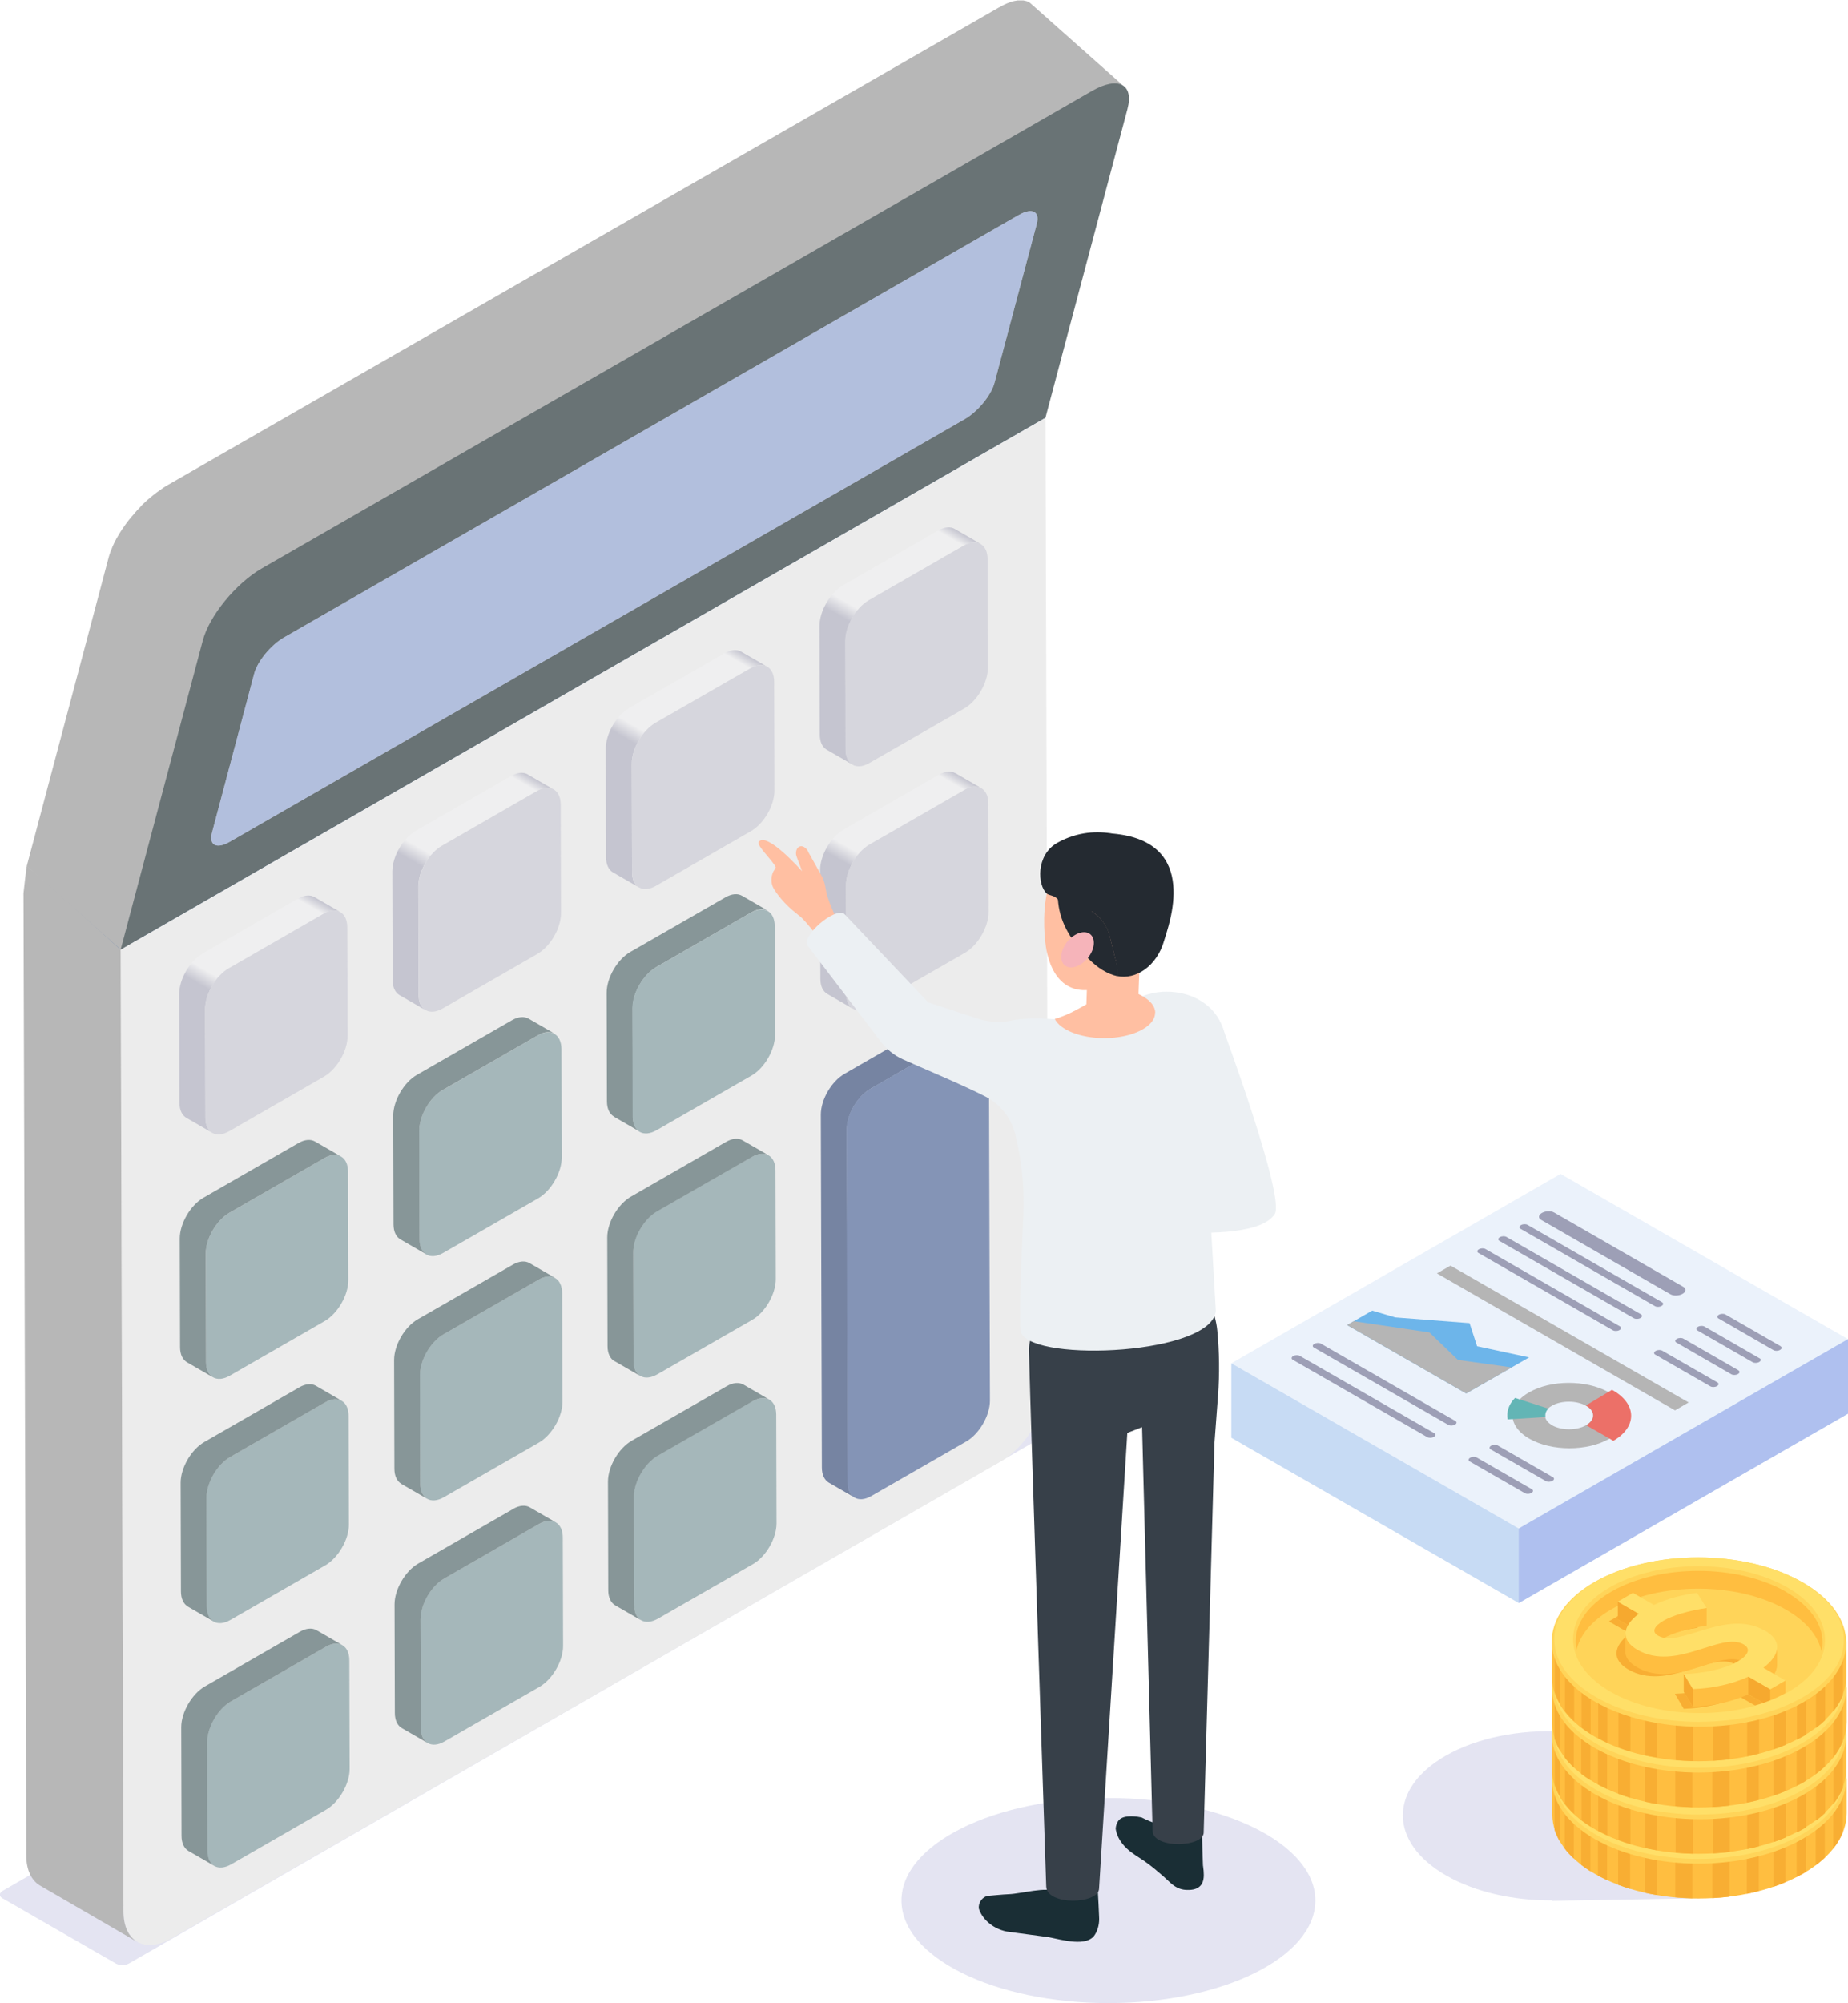 <svg width="156" height="169" viewBox="0 0 156 169" fill="none" xmlns="http://www.w3.org/2000/svg">
<g style="mix-blend-mode:multiply" opacity="0.3">
<path d="M143.456 160.161L143.02 154.662C143.431 153.508 143.344 152.291 142.745 151.149L142.346 146.134L131.773 146.072C128.281 145.91 124.69 146.593 122.034 148.12C117.196 150.901 117.221 155.432 122.084 158.225C124.553 159.64 127.795 160.348 131.025 160.323V160.36L143.456 160.149V160.161Z" fill="#A3A5D3"/>
</g>
<path d="M140.688 143.726C140.688 143.726 133.244 144.52 132.421 150.404C131.598 156.301 154.479 154.19 154.479 150.851C154.479 147.512 152.01 143.564 140.688 143.726Z" fill="#FFBE40"/>
<path d="M155.277 150.777C154.691 149.734 153.693 148.766 152.272 147.946C147.434 145.166 139.553 145.178 134.69 147.983C133.244 148.815 132.234 149.796 131.648 150.839C131.299 150.429 131.037 150.119 131.037 150.119V153.11C131.062 154.923 132.259 156.723 134.641 158.088C139.479 160.869 147.359 160.856 152.222 158.051C154.653 156.648 155.875 154.811 155.888 152.974V150.032L155.289 150.764L155.277 150.777Z" fill="#FFBE40"/>
<path d="M153.269 151.583V157.356C153.556 157.145 153.805 156.934 154.042 156.71V151.385C153.781 151.459 153.531 151.521 153.269 151.583Z" fill="#F8AE33"/>
<path d="M151.661 151.956V158.349C151.848 158.25 152.035 158.15 152.222 158.051C152.297 158.014 152.372 157.964 152.434 157.914V151.77C152.172 151.832 151.91 151.894 151.661 151.943V151.956Z" fill="#F8AE33"/>
<path d="M147.459 152.837V159.764C147.795 159.702 148.145 159.615 148.469 159.528V152.651C148.132 152.713 147.795 152.775 147.459 152.825V152.837Z" fill="#F8AE33"/>
<path d="M131.224 150.355V154.352C131.324 154.674 131.473 155.01 131.66 155.32V150.801C131.66 150.801 131.648 150.826 131.636 150.839C131.473 150.652 131.336 150.479 131.224 150.355Z" fill="#F8AE33"/>
<path d="M154.89 151.149C154.89 151.149 154.803 151.174 154.753 151.186V155.953C155.102 155.519 155.364 155.059 155.551 154.6V150.839C155.339 150.95 155.115 151.05 154.89 151.124V151.149Z" fill="#F8AE33"/>
<path d="M145.189 153.135C144.977 153.16 144.765 153.172 144.553 153.197V160.136C145.04 160.112 145.514 160.062 146 160.012V153.061C145.726 153.098 145.464 153.123 145.189 153.148V153.135Z" fill="#F8AE33"/>
<path d="M149.716 152.415V159.168C150.065 159.056 150.401 158.92 150.726 158.783V152.179C150.389 152.254 150.052 152.328 149.716 152.403V152.415Z" fill="#F8AE33"/>
<path d="M134.204 152.465C133.955 152.341 133.718 152.192 133.481 152.018V157.331C133.718 157.517 133.98 157.691 134.254 157.865V152.49C134.254 152.49 134.217 152.477 134.192 152.465H134.204Z" fill="#F8AE33"/>
<path d="M141.424 153.383V160.062C141.898 160.099 142.384 160.136 142.87 160.149V153.321C142.384 153.346 141.91 153.371 141.424 153.383Z" fill="#F8AE33"/>
<path d="M138.855 153.359V159.677C139.192 159.752 139.528 159.814 139.865 159.876V153.396C139.528 153.396 139.192 153.371 138.855 153.359Z" fill="#F8AE33"/>
<path d="M132.084 150.367V155.953C132.309 156.239 132.571 156.524 132.858 156.797V151.447C132.546 151.124 132.284 150.752 132.084 150.367Z" fill="#F8AE33"/>
<path d="M134.89 152.75V158.225C135.139 158.361 135.401 158.485 135.663 158.61V152.974C135.401 152.912 135.139 152.837 134.89 152.75Z" fill="#F8AE33"/>
<path d="M136.598 153.148V159.007C136.922 159.131 137.272 159.243 137.608 159.354V153.272C137.272 153.247 136.935 153.21 136.598 153.16V153.148Z" fill="#F8AE33"/>
<path d="M135.089 155.171C132.047 152.837 132.384 149.473 136.099 147.338C140.177 144.992 146.785 144.979 150.838 147.313C154.541 149.436 154.84 152.8 151.748 155.146C151.611 155.246 147.87 156.611 144.042 156.623C139.715 156.636 135.227 155.283 135.077 155.171H135.089Z" fill="#F8AE33"/>
<path d="M144.304 154.749C142.795 155.618 140.688 155.494 138.843 154.674L136.972 155.754L135.688 155.01L137.546 153.942C136.449 153.148 135.825 152.167 135.738 151.248L137.945 150.814C138.045 151.832 138.768 152.837 139.74 153.396C140.713 153.954 141.673 154.079 142.309 153.719C144.217 152.626 138.244 150.429 141.499 148.567C142.895 147.76 144.915 147.81 146.785 148.641L148.556 147.624L149.853 148.356L148.082 149.374C148.98 150.007 149.603 150.777 149.84 151.472L148.444 151.943H147.621C147.234 151.05 146.486 150.268 145.775 149.858C144.952 149.386 144.117 149.25 143.556 149.572C141.698 150.64 147.596 152.875 144.292 154.749H144.304Z" fill="#F8AE33"/>
<path d="M148.893 149.374L150.663 148.356L149.366 147.623L147.297 147.735C145.563 146.966 143.967 147.648 142.621 148.406L141.336 148.356V149.858C141.361 151.36 144.616 152.874 143.132 153.719C142.496 154.091 141.062 153.222 140.077 152.663C139.89 152.552 139.74 152.465 139.603 152.366C139.528 152.514 139.466 152.663 139.404 152.825C139.192 153.47 139.129 154.252 139.179 154.96L139.666 154.687C141.511 155.506 143.631 155.63 145.127 154.761C148.419 152.887 142.533 150.652 144.391 149.585C144.952 149.262 145.788 149.399 146.611 149.87C147.309 150.28 148.07 151.05 148.456 151.956L150.676 151.484C150.426 150.789 149.815 150.019 148.918 149.386L148.893 149.374Z" fill="#F6A92F"/>
<path d="M139.254 152.601C139.304 152.477 139.354 152.366 139.416 152.254C138.967 151.906 138.818 151.571 138.755 150.826L138.581 150.863L138.606 149.61L136.548 149.771V151.261C136.636 152.179 137.272 153.16 138.356 153.954L136.498 155.022L137.783 155.767L138.98 155.084C138.905 154.277 138.98 153.359 139.254 152.614V152.601Z" fill="#F6A92F"/>
<path d="M150.663 151.472V149.982L148.444 150.454V151.931L150.663 151.472Z" fill="#FFBE40"/>
<path d="M150.663 148.356V146.866L148.618 147.326L148.893 149.374L150.663 148.356Z" fill="#FFBE40"/>
<path d="M136.498 153.532V155.022L137.795 155.754V154.265L136.498 153.532Z" fill="#F6A92F"/>
<path d="M139.666 153.197V154.674L137.795 155.754V154.265L139.666 153.197Z" fill="#FFBE40"/>
<path d="M134.628 155.146C139.466 157.927 147.346 157.914 152.209 155.109C157.072 152.316 157.097 147.772 152.259 145.004C147.421 142.224 139.541 142.236 134.678 145.041C129.815 147.835 129.79 152.378 134.628 155.146ZM150.8 154.302C146.723 156.648 140.114 156.661 136.062 154.327C132.01 151.993 132.035 148.195 136.112 145.848C140.189 143.502 146.798 143.49 150.85 145.824C154.903 148.157 154.878 151.956 150.8 154.29V154.302Z" fill="#FFD459"/>
<path d="M143.369 156.822C140.09 156.822 137.022 156.09 134.728 154.774C132.471 153.47 131.224 151.757 131.224 149.92C131.224 148.07 132.483 146.332 134.79 145.017C137.122 143.676 140.227 142.944 143.531 142.944C146.835 142.944 149.878 143.676 152.172 144.992C154.429 146.295 155.676 148.008 155.676 149.846C155.676 151.683 154.416 153.433 152.11 154.749C149.778 156.09 146.673 156.822 143.369 156.822ZM143.519 143.688C140.688 143.688 138.02 144.321 136 145.476C133.955 146.655 132.82 148.232 132.82 149.92C132.82 151.596 133.93 153.148 135.95 154.314C137.932 155.457 140.576 156.077 143.381 156.077C146.187 156.077 148.88 155.444 150.9 154.29C152.945 153.11 154.08 151.534 154.08 149.846C154.08 148.157 152.97 146.618 150.95 145.451C148.967 144.309 146.324 143.688 143.519 143.688Z" fill="#FFDF68"/>
<path d="M145.127 153.272C143.618 154.141 141.511 154.017 139.666 153.197L137.795 154.277L136.511 153.532L138.369 152.465C137.272 151.67 136.648 150.69 136.561 149.771L138.768 149.337C138.868 150.355 139.591 151.36 140.563 151.919C141.536 152.477 142.496 152.601 143.132 152.241C145.04 151.149 139.067 148.952 142.321 147.09C143.718 146.283 145.738 146.332 147.608 147.164L149.379 146.146L150.676 146.879L148.905 147.897C149.803 148.53 150.426 149.299 150.663 149.995L148.444 150.466C148.057 149.572 147.309 148.79 146.598 148.381C145.775 147.909 144.94 147.772 144.379 148.095C142.521 149.163 148.419 151.397 145.115 153.272H145.127Z" fill="#FFDF68"/>
<path d="M155.252 147.003C154.666 145.96 153.668 144.992 152.247 144.172C147.409 141.392 139.528 141.404 134.666 144.21C133.219 145.041 132.209 146.022 131.623 147.065C131.274 146.655 131.012 146.345 131.012 146.345V149.337C131.037 151.149 132.234 152.949 134.616 154.314C139.454 157.095 147.334 157.083 152.197 154.277C154.628 152.874 155.85 151.037 155.863 149.2V146.258L155.264 146.99L155.252 147.003Z" fill="#FFBE40"/>
<path d="M153.294 147.822V153.594C153.581 153.383 153.83 153.172 154.067 152.949V147.624C153.805 147.698 153.556 147.76 153.294 147.822Z" fill="#F8AE33"/>
<path d="M151.686 148.195V154.588C151.873 154.488 152.06 154.389 152.247 154.29C152.322 154.252 152.396 154.203 152.459 154.153V148.008C152.197 148.07 151.935 148.132 151.686 148.182V148.195Z" fill="#F8AE33"/>
<path d="M147.484 149.063V155.99C147.82 155.928 148.169 155.841 148.494 155.754V148.877C148.157 148.939 147.82 149.001 147.484 149.051V149.063Z" fill="#F8AE33"/>
<path d="M131.249 146.581V150.578C131.349 150.901 131.498 151.236 131.685 151.546V147.028C131.685 147.028 131.673 147.052 131.66 147.065C131.498 146.879 131.361 146.705 131.249 146.581Z" fill="#F8AE33"/>
<path d="M154.915 147.375C154.915 147.375 154.828 147.4 154.778 147.412V152.179C155.127 151.745 155.389 151.286 155.576 150.826V147.065C155.364 147.177 155.14 147.276 154.915 147.35V147.375Z" fill="#F8AE33"/>
<path d="M145.214 149.361C145.002 149.386 144.79 149.399 144.578 149.423V156.363C145.065 156.338 145.551 156.288 146.025 156.239V149.287C145.75 149.324 145.489 149.349 145.214 149.374V149.361Z" fill="#F8AE33"/>
<path d="M149.741 148.641V155.394C150.09 155.283 150.426 155.146 150.751 155.01V148.406C150.414 148.48 150.077 148.555 149.741 148.629V148.641Z" fill="#F8AE33"/>
<path d="M134.229 148.703C133.98 148.579 133.743 148.43 133.506 148.257V153.57C133.743 153.756 134.005 153.93 134.279 154.103V148.728C134.279 148.728 134.242 148.716 134.217 148.703H134.229Z" fill="#F8AE33"/>
<path d="M141.449 149.622V156.301C141.922 156.338 142.409 156.375 142.895 156.388V149.56C142.409 149.585 141.935 149.61 141.449 149.622Z" fill="#F8AE33"/>
<path d="M138.88 149.585V155.903C139.217 155.978 139.553 156.04 139.89 156.102V149.622C139.553 149.622 139.217 149.597 138.88 149.585Z" fill="#F8AE33"/>
<path d="M132.109 146.606V152.192C132.334 152.477 132.596 152.763 132.882 153.036V147.686C132.571 147.363 132.309 146.99 132.109 146.606Z" fill="#F8AE33"/>
<path d="M134.915 148.977V154.451C135.164 154.588 135.426 154.712 135.688 154.836V149.2C135.426 149.138 135.164 149.063 134.915 148.977Z" fill="#F8AE33"/>
<path d="M136.623 149.374V155.233C136.947 155.357 137.296 155.469 137.633 155.581V149.498C137.296 149.473 136.96 149.436 136.623 149.386V149.374Z" fill="#F8AE33"/>
<path d="M140.713 139.952C140.713 139.952 133.269 140.746 132.446 146.63C131.623 152.527 154.504 150.417 154.504 147.077C154.504 143.738 152.035 139.79 140.713 139.952Z" fill="#FFBE40"/>
<path d="M152.421 150.876C154.753 148.579 154.204 145.575 150.763 143.601C146.686 141.255 140.077 141.243 136.025 143.577C132.608 145.538 132.084 148.555 134.454 150.851C134.678 151.075 139.441 152.85 143.967 152.85C148.194 152.85 152.209 151.075 152.421 150.876Z" fill="#F8AE33"/>
<path d="M148.219 147.04C149.728 147.909 149.516 149.113 148.095 150.181L149.965 151.261L148.681 152.006L146.823 150.938C145.439 151.571 143.743 151.931 142.134 151.981L141.386 150.715C143.157 150.652 144.903 150.243 145.875 149.684C146.848 149.126 147.072 148.579 146.424 148.207C144.516 147.115 140.713 150.541 137.459 148.666C136.062 147.859 136.149 146.705 137.583 145.625L135.813 144.607L137.084 143.862L138.855 144.88C139.965 144.359 141.287 144.011 142.496 143.862L143.307 145.141C141.748 145.364 140.389 145.799 139.691 146.196C138.868 146.668 138.643 147.152 139.204 147.475C141.062 148.542 144.94 145.153 148.219 147.052V147.04Z" fill="#F8AE33"/>
<path d="M138.543 145.439C138.98 145.761 139.391 146.184 139.89 146.432C140.027 146.295 140.214 146.159 140.451 146.022C141.149 145.612 142.509 145.19 144.067 144.967V143.477L142.833 143.08L139.08 144.408L137.845 143.701L136.573 144.446L137.471 144.967C137.858 145.079 138.219 145.228 138.543 145.464V145.439Z" fill="#FFBE40"/>
<path d="M139.965 147.288C139.628 147.102 139.578 146.854 139.753 146.593C139.454 146.432 139.179 146.221 138.905 146.01C138.543 145.712 138.194 145.439 137.758 145.265L137.197 145.65V147.152C137.197 147.636 137.533 148.095 138.194 148.48C141.449 150.355 145.252 146.916 147.159 148.021C147.197 148.046 147.234 148.07 147.272 148.083C147.833 147.71 148.257 147.214 148.643 146.68C145.139 144.719 141.748 148.331 139.94 147.288H139.965Z" fill="#FFBE40"/>
<path d="M148.855 150.007C149.616 149.448 150.015 148.84 150.015 148.269V146.779L149.329 147.115C149.217 147.028 149.105 146.953 148.98 146.879C148.93 146.854 148.893 146.829 148.843 146.804C148.456 147.35 148.02 147.847 147.471 148.232C147.671 148.418 147.359 148.492 146.611 148.927C145.638 149.486 142.621 149.734 142.134 150.541L142.883 151.807C144.491 151.757 146.199 151.397 147.571 150.764L149.429 151.832L150.713 151.087L148.843 150.007H148.855Z" fill="#FFBE40"/>
<path d="M136.573 142.944V144.421L138.344 145.439L139.616 144.694L136.573 142.944Z" fill="#F6A92F"/>
<path d="M148.98 145.377C150.489 146.246 150.277 147.45 148.855 148.517L150.726 149.597L149.441 150.342L147.583 149.275C146.199 149.908 144.504 150.268 142.895 150.317L142.147 149.051C143.918 148.989 145.663 148.579 146.636 148.021C147.608 147.462 147.833 146.916 147.184 146.544C145.277 145.451 141.474 148.877 138.219 147.003C136.823 146.196 136.91 145.041 138.344 143.961L136.573 142.944L137.845 142.199L139.616 143.217C140.725 142.695 142.047 142.348 143.257 142.199L144.067 143.477C142.509 143.701 141.149 144.135 140.451 144.532C139.628 145.004 139.404 145.488 139.965 145.811C141.823 146.879 145.701 143.49 148.98 145.389V145.377Z" fill="#FFDF68"/>
<path d="M142.134 149.039V150.528L142.895 151.794V150.305L142.134 149.039Z" fill="#F6A92F"/>
<path d="M147.583 149.262V150.752L149.441 151.819V150.33L147.583 149.262Z" fill="#F6A92F"/>
<path d="M150.726 149.597V151.074L149.441 151.819V150.33L150.726 149.597Z" fill="#FFBE40"/>
<path d="M134.653 151.372C139.516 154.166 147.409 154.178 152.234 151.41C157.072 148.629 157.047 144.098 152.184 141.305C147.322 138.512 139.429 138.499 134.603 141.268C129.765 144.048 129.79 148.579 134.653 151.372ZM150.775 142.112C154.853 144.458 154.878 148.257 150.825 150.578C146.773 152.912 140.164 152.899 136.087 150.553C132.01 148.207 131.985 144.408 136.037 142.087C140.09 139.753 146.698 139.766 150.775 142.112Z" fill="#FFD459"/>
<path d="M143.506 153.086C140.202 153.086 137.097 152.353 134.765 151.012C132.471 149.697 131.199 147.946 131.199 146.109C131.199 144.272 132.446 142.559 134.703 141.255C136.997 139.939 140.065 139.207 143.344 139.207C146.623 139.207 149.753 139.939 152.085 141.28C154.379 142.596 155.651 144.346 155.651 146.184C155.651 148.021 154.404 149.734 152.147 151.025C149.853 152.341 146.785 153.073 143.506 153.073V153.086ZM143.356 139.952C140.551 139.952 137.907 140.585 135.925 141.715C133.905 142.869 132.795 144.433 132.795 146.109C132.795 147.785 133.917 149.374 135.975 150.553C137.982 151.708 140.651 152.341 143.494 152.341C146.337 152.341 148.943 151.708 150.925 150.578C152.945 149.423 154.055 147.859 154.055 146.184C154.055 144.495 152.933 142.919 150.875 141.739C148.868 140.585 146.199 139.952 143.356 139.952Z" fill="#FFDF68"/>
<path d="M140.688 136.042C140.688 136.042 133.244 136.836 132.421 142.72C131.598 148.617 154.479 146.506 154.479 143.167C154.479 139.828 152.01 135.88 140.688 136.042Z" fill="#FFBE40"/>
<path d="M155.277 143.092C154.691 142.05 153.693 141.081 152.272 140.262C147.434 137.482 139.553 137.494 134.69 140.299C133.244 141.131 132.234 142.112 131.648 143.155C131.299 142.745 131.037 142.435 131.037 142.435V145.426C131.062 147.239 132.259 149.039 134.641 150.404C139.479 153.185 147.359 153.172 152.222 150.367C154.653 148.964 155.875 147.127 155.888 145.29V142.348L155.289 143.08L155.277 143.092Z" fill="#FFBE40"/>
<path d="M153.269 143.899V149.672C153.556 149.461 153.805 149.25 154.042 149.026V143.701C153.781 143.775 153.531 143.837 153.269 143.899Z" fill="#F8AE33"/>
<path d="M151.661 144.272V150.665C151.848 150.566 152.035 150.466 152.222 150.367C152.297 150.33 152.372 150.28 152.434 150.23V144.086C152.172 144.148 151.91 144.21 151.661 144.259V144.272Z" fill="#F8AE33"/>
<path d="M147.459 145.153V152.08C147.795 152.018 148.145 151.931 148.469 151.844V144.967C148.132 145.029 147.795 145.091 147.459 145.141V145.153Z" fill="#F8AE33"/>
<path d="M131.224 142.67V146.668C131.324 146.99 131.473 147.326 131.66 147.636V143.117C131.66 143.117 131.648 143.142 131.636 143.155C131.473 142.968 131.336 142.795 131.224 142.67Z" fill="#F8AE33"/>
<path d="M154.89 143.465C154.89 143.465 154.803 143.49 154.753 143.502V148.269C155.102 147.835 155.364 147.375 155.551 146.916V143.155C155.339 143.266 155.115 143.366 154.89 143.44V143.465Z" fill="#F8AE33"/>
<path d="M145.189 145.451C144.977 145.476 144.765 145.488 144.553 145.513V152.452C145.04 152.428 145.514 152.378 146 152.328V145.377C145.726 145.414 145.464 145.439 145.189 145.464V145.451Z" fill="#F8AE33"/>
<path d="M149.716 144.731V151.484C150.065 151.372 150.401 151.236 150.726 151.099V144.495C150.389 144.57 150.052 144.644 149.716 144.719V144.731Z" fill="#F8AE33"/>
<path d="M134.204 144.781C133.955 144.657 133.718 144.508 133.481 144.334V149.647C133.718 149.833 133.98 150.007 134.254 150.181V144.806C134.254 144.806 134.217 144.793 134.192 144.781H134.204Z" fill="#F8AE33"/>
<path d="M141.424 145.699V152.378C141.898 152.415 142.384 152.452 142.87 152.465V145.637C142.384 145.662 141.91 145.687 141.424 145.699Z" fill="#F8AE33"/>
<path d="M138.855 145.675V151.993C139.192 152.068 139.528 152.13 139.865 152.192V145.712C139.528 145.712 139.192 145.687 138.855 145.675Z" fill="#F8AE33"/>
<path d="M132.084 142.683V148.269C132.309 148.555 132.571 148.84 132.858 149.113V143.763C132.546 143.44 132.284 143.068 132.084 142.683Z" fill="#F8AE33"/>
<path d="M134.89 145.066V150.541C135.139 150.677 135.401 150.801 135.663 150.926V145.29C135.401 145.228 135.139 145.153 134.89 145.066Z" fill="#F8AE33"/>
<path d="M136.598 145.464V151.323C136.922 151.447 137.272 151.559 137.608 151.67V145.588C137.272 145.563 136.935 145.526 136.598 145.476V145.464Z" fill="#F8AE33"/>
<path d="M135.089 147.487C132.047 145.153 132.384 141.789 136.099 139.654C140.177 137.308 146.785 137.295 150.838 139.629C154.541 141.752 154.84 145.116 151.748 147.462C151.611 147.561 147.87 148.927 144.042 148.939C139.715 148.952 135.227 147.599 135.077 147.487H135.089Z" fill="#F8AE33"/>
<path d="M144.304 147.065C142.795 147.934 140.688 147.81 138.843 146.99L136.972 148.07L135.688 147.326L137.546 146.258C136.449 145.464 135.825 144.483 135.738 143.564L137.945 143.13C138.045 144.148 138.768 145.153 139.74 145.712C140.713 146.27 141.673 146.395 142.309 146.035C144.217 144.942 138.244 142.745 141.499 140.883C142.895 140.076 144.915 140.126 146.785 140.957L148.556 139.939L149.853 140.672L148.082 141.69C148.98 142.323 149.603 143.092 149.84 143.788L148.444 144.259H147.621C147.234 143.366 146.486 142.584 145.775 142.174C144.952 141.702 144.117 141.566 143.556 141.888C141.698 142.956 147.596 145.19 144.292 147.065H144.304Z" fill="#F8AE33"/>
<path d="M148.893 141.69L150.663 140.672L149.366 139.939L147.297 140.051C145.563 139.281 143.967 139.964 142.621 140.721L141.336 140.672V142.174C141.361 143.676 144.616 145.19 143.132 146.035C142.496 146.407 141.062 145.538 140.077 144.979C139.89 144.868 139.74 144.781 139.603 144.681C139.528 144.83 139.466 144.979 139.404 145.141C139.192 145.786 139.129 146.568 139.179 147.276L139.666 147.003C141.511 147.822 143.631 147.946 145.127 147.077C148.419 145.203 142.533 142.968 144.391 141.901C144.952 141.578 145.788 141.715 146.611 142.186C147.309 142.584 148.07 143.366 148.456 144.272L150.676 143.8C150.426 143.105 149.815 142.335 148.918 141.702L148.893 141.69Z" fill="#F6A92F"/>
<path d="M139.254 144.917C139.304 144.793 139.354 144.681 139.416 144.57C138.967 144.222 138.818 143.887 138.755 143.142L138.581 143.179L138.606 141.926L136.548 142.087V143.577C136.636 144.495 137.272 145.476 138.356 146.27L136.498 147.338L137.783 148.083L138.98 147.4C138.905 146.593 138.98 145.675 139.254 144.93V144.917Z" fill="#F6A92F"/>
<path d="M150.663 143.788V142.298L148.444 142.77V144.247L150.663 143.788Z" fill="#FFBE40"/>
<path d="M150.663 140.672V139.182L148.618 139.641L148.893 141.69L150.663 140.672Z" fill="#FFBE40"/>
<path d="M136.498 145.848V147.326L137.795 148.07V146.581L136.498 145.848Z" fill="#F6A92F"/>
<path d="M139.666 145.513V146.99L137.795 148.07V146.581L139.666 145.513Z" fill="#FFBE40"/>
<path d="M134.628 147.462C139.466 150.243 147.346 150.23 152.209 147.425C157.072 144.632 157.097 140.088 152.259 137.32C147.421 134.539 139.541 134.552 134.678 137.357C129.815 140.15 129.79 144.694 134.628 147.462ZM150.8 146.618C146.723 148.964 140.114 148.977 136.062 146.643C132.01 144.309 132.035 140.51 136.112 138.164C140.189 135.818 146.798 135.806 150.85 138.139C154.903 140.473 154.878 144.272 150.8 146.606V146.618Z" fill="#FFD459"/>
<path d="M143.369 149.138C140.09 149.138 137.022 148.406 134.728 147.09C132.471 145.786 131.224 144.073 131.224 142.236C131.224 140.386 132.483 138.648 134.79 137.333C137.122 135.992 140.227 135.259 143.531 135.259C146.835 135.259 149.878 135.992 152.172 137.308C154.429 138.611 155.676 140.324 155.676 142.161C155.676 143.999 154.416 145.749 152.11 147.065C149.778 148.406 146.673 149.138 143.369 149.138ZM143.519 136.004C140.688 136.004 138.02 136.637 136 137.792C133.955 138.971 132.82 140.548 132.82 142.236C132.82 143.912 133.93 145.464 135.95 146.63C137.932 147.772 140.576 148.393 143.381 148.393C146.187 148.393 148.88 147.76 150.9 146.606C152.945 145.426 154.08 143.85 154.08 142.161C154.08 140.473 152.97 138.934 150.95 137.767C148.967 136.625 146.324 136.004 143.519 136.004Z" fill="#FFDF68"/>
<path d="M145.127 145.588C143.618 146.457 141.511 146.332 139.666 145.513L137.795 146.593L136.511 145.848L138.369 144.781C137.272 143.986 136.648 143.006 136.561 142.087L138.768 141.653C138.868 142.67 139.591 143.676 140.563 144.235C141.536 144.793 142.496 144.917 143.132 144.557C145.04 143.465 139.067 141.268 142.321 139.406C143.718 138.599 145.738 138.648 147.608 139.48L149.379 138.462L150.676 139.195L148.905 140.213C149.803 140.846 150.426 141.615 150.663 142.31L148.444 142.782C148.057 141.888 147.309 141.106 146.598 140.697C145.775 140.225 144.94 140.088 144.379 140.411C142.521 141.479 148.419 143.713 145.115 145.588H145.127Z" fill="#FFDF68"/>
<path d="M155.252 139.195C154.666 138.152 153.668 137.184 152.247 136.364C147.409 133.584 139.528 133.596 134.666 136.402C133.219 137.233 132.209 138.214 131.623 139.257C131.274 138.847 131.012 138.537 131.012 138.537V141.528C131.037 143.341 132.234 145.141 134.616 146.506C139.454 149.287 147.334 149.275 152.197 146.469C154.628 145.066 155.85 143.229 155.863 141.392V138.45L155.264 139.182L155.252 139.195Z" fill="#FFBE40"/>
<path d="M153.294 140.001V145.774C153.581 145.563 153.83 145.352 154.067 145.128V139.803C153.805 139.877 153.556 139.939 153.294 140.001Z" fill="#F8AE33"/>
<path d="M151.686 140.374V146.767C151.873 146.668 152.06 146.568 152.247 146.469C152.322 146.432 152.396 146.382 152.459 146.332V140.188C152.197 140.25 151.935 140.312 151.686 140.361V140.374Z" fill="#F8AE33"/>
<path d="M147.484 141.243V148.17C147.82 148.108 148.169 148.021 148.494 147.934V141.057C148.157 141.119 147.82 141.181 147.484 141.23V141.243Z" fill="#F8AE33"/>
<path d="M131.249 138.76V142.757C131.349 143.08 131.498 143.415 131.685 143.726V139.207C131.685 139.207 131.673 139.232 131.66 139.244C131.498 139.058 131.361 138.884 131.249 138.76Z" fill="#F8AE33"/>
<path d="M154.915 139.555C154.915 139.555 154.828 139.579 154.778 139.592V144.359C155.127 143.924 155.389 143.465 155.576 143.006V139.244C155.364 139.356 155.14 139.455 154.915 139.53V139.555Z" fill="#F8AE33"/>
<path d="M145.214 141.541C145.002 141.566 144.79 141.578 144.578 141.603V148.542C145.065 148.517 145.551 148.468 146.025 148.418V141.466C145.75 141.504 145.489 141.528 145.214 141.553V141.541Z" fill="#F8AE33"/>
<path d="M149.741 140.821V147.574C150.09 147.462 150.426 147.326 150.751 147.189V140.585C150.414 140.659 150.077 140.734 149.741 140.808V140.821Z" fill="#F8AE33"/>
<path d="M134.229 140.883C133.98 140.759 133.743 140.61 133.506 140.436V145.749C133.743 145.935 134.005 146.109 134.279 146.283V140.908C134.279 140.908 134.242 140.895 134.217 140.883H134.229Z" fill="#F8AE33"/>
<path d="M141.449 141.801V148.48C141.922 148.517 142.409 148.555 142.895 148.567V141.739C142.409 141.764 141.935 141.789 141.449 141.801Z" fill="#F8AE33"/>
<path d="M138.88 141.764V148.083C139.217 148.157 139.553 148.219 139.89 148.281V141.801C139.553 141.801 139.217 141.777 138.88 141.764Z" fill="#F8AE33"/>
<path d="M132.109 138.785V144.371C132.334 144.657 132.596 144.942 132.882 145.215V139.865C132.571 139.542 132.309 139.17 132.109 138.785Z" fill="#F8AE33"/>
<path d="M134.915 141.168V146.643C135.164 146.779 135.426 146.904 135.688 147.028V141.392C135.426 141.33 135.164 141.255 134.915 141.168Z" fill="#F8AE33"/>
<path d="M136.623 141.566V147.425C136.947 147.549 137.296 147.661 137.633 147.772V141.69C137.296 141.665 136.96 141.628 136.623 141.578V141.566Z" fill="#F8AE33"/>
<path d="M140.713 132.131C140.713 132.131 133.269 132.926 132.446 138.81C131.623 144.706 154.504 142.596 154.504 139.257C154.504 135.917 152.035 131.97 140.713 132.131Z" fill="#FFBE40"/>
<path d="M152.421 143.068C154.753 140.771 154.204 137.767 150.763 135.793C146.686 133.447 140.077 133.435 136.025 135.768C132.608 137.73 132.084 140.746 134.454 143.043C134.678 143.266 139.441 145.041 143.967 145.041C148.194 145.041 152.209 143.266 152.421 143.068Z" fill="#FFD459"/>
<path d="M148.219 139.219C149.728 140.088 149.516 141.293 148.095 142.36L149.965 143.44L148.681 144.185L146.823 143.117C145.439 143.75 143.743 144.11 142.134 144.16L141.386 142.894C143.157 142.832 144.903 142.422 145.875 141.864C146.848 141.305 147.072 140.759 146.424 140.386C144.516 139.294 140.713 142.72 137.459 140.846C136.062 140.039 136.149 138.884 137.583 137.804L135.813 136.786L137.084 136.042L138.855 137.059C139.965 136.538 141.287 136.19 142.496 136.042L143.307 137.32C141.748 137.544 140.389 137.978 139.691 138.375C138.868 138.847 138.643 139.331 139.204 139.654C141.062 140.721 144.94 137.333 148.219 139.232V139.219Z" fill="#F8AE33"/>
<path d="M138.543 137.618C138.98 137.941 139.391 138.363 139.89 138.611C140.027 138.475 140.214 138.338 140.451 138.202C141.149 137.792 142.509 137.37 144.067 137.146V135.657L142.833 135.259L139.08 136.588L137.845 135.88L136.573 136.625L137.471 137.146C137.858 137.258 138.219 137.407 138.543 137.643V137.618Z" fill="#FFBE40"/>
<path d="M139.965 139.468C139.628 139.281 139.578 139.033 139.753 138.773C139.454 138.611 139.179 138.4 138.905 138.189C138.543 137.891 138.194 137.618 137.758 137.444L137.197 137.829V139.331C137.197 139.815 137.533 140.287 138.194 140.659C141.449 142.534 145.252 139.095 147.159 140.2C147.197 140.225 147.234 140.25 147.272 140.262C147.833 139.89 148.257 139.393 148.643 138.859C145.139 136.898 141.748 140.51 139.94 139.468H139.965Z" fill="#FFBE40"/>
<path d="M148.855 142.186C149.616 141.628 150.015 141.019 150.015 140.448V138.959L149.329 139.294C149.217 139.207 149.105 139.133 148.98 139.058C148.93 139.033 148.893 139.008 148.843 138.984C148.456 139.53 148.02 140.026 147.471 140.411C147.671 140.597 147.359 140.672 146.611 141.106C145.638 141.665 142.621 141.913 142.134 142.72L142.883 143.986C144.491 143.937 146.199 143.577 147.571 142.944L149.429 144.011L150.713 143.266L148.843 142.186H148.855Z" fill="#FFBE40"/>
<path d="M136.573 135.123V136.613L138.344 137.618L139.616 136.873L136.573 135.123Z" fill="#F6A92F"/>
<path d="M148.98 137.556C150.489 138.425 150.277 139.629 148.855 140.697L150.726 141.777L149.441 142.521L147.583 141.454C146.199 142.087 144.504 142.447 142.895 142.497L142.147 141.23C143.918 141.168 145.663 140.759 146.636 140.2C147.608 139.641 147.833 139.095 147.184 138.723C145.277 137.63 141.474 141.057 138.219 139.182C136.823 138.375 136.91 137.221 138.344 136.141L136.573 135.123L137.845 134.378L139.616 135.396C140.725 134.875 142.047 134.527 143.257 134.378L144.067 135.657C142.509 135.88 141.149 136.315 140.451 136.712C139.628 137.184 139.404 137.668 139.965 137.99C141.823 139.058 145.701 135.669 148.98 137.568V137.556Z" fill="#FFDF68"/>
<path d="M142.134 141.218V142.708L142.895 143.974V142.484L142.134 141.218Z" fill="#F6A92F"/>
<path d="M147.583 141.454V142.931L149.441 143.999V142.521L147.583 141.454Z" fill="#F6A92F"/>
<path d="M150.726 141.777V143.266L149.441 143.999V142.521L150.726 141.777Z" fill="#FFBE40"/>
<path d="M134.653 143.564C139.516 146.357 147.409 146.37 152.234 143.601C157.072 140.821 157.047 136.29 152.184 133.497C147.322 130.704 139.429 130.691 134.603 133.459C129.765 136.24 129.79 140.771 134.653 143.564ZM150.775 134.304C154.853 136.65 154.878 140.448 150.825 142.77C146.773 145.104 140.164 145.091 136.087 142.745C132.01 140.399 131.985 136.6 136.037 134.266C140.09 131.933 146.698 131.945 150.775 134.291V134.304Z" fill="#FFD459"/>
<path d="M143.506 145.265C140.202 145.265 137.097 144.532 134.765 143.192C132.471 141.876 131.199 140.126 131.199 138.288C131.199 136.451 132.446 134.738 134.703 133.435C136.997 132.119 140.065 131.386 143.344 131.386C146.623 131.386 149.753 132.119 152.085 133.459C154.379 134.775 155.651 136.526 155.651 138.363C155.651 140.2 154.404 141.913 152.147 143.204C149.853 144.52 146.785 145.252 143.506 145.252V145.265ZM143.356 132.131C140.551 132.131 137.907 132.764 135.925 133.894C133.905 135.048 132.795 136.613 132.795 138.288C132.795 139.964 133.917 141.553 135.975 142.733C137.982 143.887 140.651 144.52 143.494 144.52C146.337 144.52 148.943 143.887 150.925 142.757C152.945 141.603 154.055 140.039 154.055 138.363C154.055 136.675 152.933 135.098 150.875 133.919C148.868 132.764 146.199 132.131 143.356 132.131Z" fill="#FFDF68"/>
<path d="M128.207 135.235L103.942 121.294V115.013L156 112.977V119.258L128.207 135.235Z" fill="#C7DBF4"/>
<path d="M128.207 128.953L103.942 115.013L131.735 99.036L156 112.977L128.207 128.953Z" fill="#EBF2FB"/>
<path d="M128.207 128.953V135.235L156 119.258V112.977L128.207 128.953Z" fill="#AFC0EF"/>
<path d="M150.314 113.573L145.651 110.891C145.514 110.817 145.264 110.817 145.102 110.916C144.94 111.003 144.928 111.152 145.065 111.227L149.716 113.908C149.853 113.982 150.102 113.982 150.264 113.883C150.426 113.796 150.439 113.647 150.302 113.573H150.314Z" fill="#9D9FB6"/>
<path d="M148.531 114.591L143.88 111.909C143.743 111.835 143.494 111.835 143.331 111.934C143.169 112.021 143.157 112.17 143.294 112.244L147.958 114.926C148.095 115 148.344 115 148.506 114.901C148.668 114.814 148.681 114.665 148.544 114.591H148.531Z" fill="#9D9FB6"/>
<path d="M140.302 109.861L128.942 103.331C128.805 103.257 128.556 103.257 128.394 103.356C128.231 103.443 128.219 103.592 128.356 103.667L139.715 110.196C139.853 110.271 140.102 110.271 140.264 110.171C140.426 110.084 140.439 109.936 140.302 109.861Z" fill="#9D9FB6"/>
<path d="M146.76 115.609L142.097 112.927C141.96 112.853 141.711 112.853 141.548 112.952C141.386 113.039 141.374 113.188 141.511 113.262L146.162 115.944C146.299 116.018 146.549 116.018 146.711 115.919C146.873 115.832 146.885 115.683 146.748 115.609H146.76Z" fill="#9D9FB6"/>
<path d="M138.518 110.879L127.159 104.349C127.022 104.275 126.773 104.275 126.611 104.374C126.448 104.461 126.436 104.61 126.573 104.685L137.932 111.214C138.07 111.289 138.319 111.289 138.481 111.189C138.643 111.102 138.656 110.953 138.518 110.879Z" fill="#9D9FB6"/>
<path d="M144.977 116.627L140.314 113.945C140.177 113.871 139.927 113.871 139.765 113.97C139.603 114.057 139.591 114.206 139.728 114.28L144.391 116.962C144.529 117.036 144.778 117.036 144.94 116.937C145.102 116.85 145.115 116.701 144.977 116.627Z" fill="#9D9FB6"/>
<path d="M136.748 111.897L125.389 105.367C125.251 105.293 125.002 105.293 124.84 105.392C124.678 105.479 124.665 105.628 124.802 105.702L136.162 112.232C136.299 112.307 136.548 112.307 136.71 112.207C136.873 112.12 136.885 111.971 136.748 111.897Z" fill="#9D9FB6"/>
<path d="M131.087 124.621L126.423 121.94C126.286 121.865 126.037 121.865 125.875 121.964C125.713 122.051 125.7 122.2 125.837 122.275L130.501 124.956C130.638 125.031 130.887 125.031 131.049 124.931C131.212 124.844 131.224 124.695 131.087 124.621Z" fill="#9D9FB6"/>
<path d="M122.857 119.879L111.498 113.349C111.361 113.275 111.112 113.275 110.949 113.374C110.787 113.461 110.775 113.61 110.912 113.684L122.271 120.214C122.408 120.289 122.658 120.289 122.82 120.189C122.982 120.102 122.995 119.953 122.857 119.879Z" fill="#9D9FB6"/>
<path d="M129.316 125.639L124.653 122.957C124.516 122.883 124.266 122.883 124.104 122.982C123.942 123.069 123.93 123.218 124.067 123.293L128.73 125.974C128.867 126.049 129.117 126.049 129.279 125.949C129.441 125.862 129.453 125.713 129.316 125.639Z" fill="#9D9FB6"/>
<path d="M121.074 120.909L109.715 114.38C109.578 114.305 109.328 114.305 109.166 114.404C109.004 114.491 108.992 114.64 109.129 114.715L120.488 121.244C120.625 121.319 120.875 121.319 121.037 121.22C121.199 121.133 121.211 120.984 121.074 120.909Z" fill="#9D9FB6"/>
<path d="M142.11 108.57L131.187 102.289C130.925 102.14 130.476 102.152 130.164 102.326C129.865 102.5 129.828 102.76 130.089 102.909L141.012 109.191C141.274 109.34 141.723 109.327 142.035 109.153C142.334 108.98 142.371 108.719 142.11 108.57Z" fill="#9D9FB6"/>
<path d="M141.399 118.985L121.299 107.428L122.446 106.77L142.546 118.315L141.399 118.985Z" fill="#B5B5B5"/>
<path d="M135.838 117.471C135.838 117.471 135.788 117.446 135.763 117.433C133.88 116.403 130.9 116.403 129.067 117.471C128.743 117.657 128.481 117.855 128.281 118.066C127.783 118.575 127.596 119.159 127.708 119.73C127.832 120.326 128.294 120.909 129.092 121.369C130.975 122.449 134.005 122.449 135.863 121.369C137.733 120.301 137.72 118.551 135.838 117.471ZM131.025 120.239C130.688 120.04 130.488 119.804 130.439 119.544C130.389 119.308 130.463 119.06 130.675 118.836C130.763 118.749 130.875 118.662 131.012 118.588C131.785 118.141 133.057 118.141 133.843 118.575C133.843 118.575 133.867 118.575 133.88 118.588C134.678 119.047 134.678 119.78 133.88 120.239C133.082 120.698 131.81 120.686 131.012 120.239H131.025Z" fill="#B5B5B5"/>
<path d="M130.451 119.544L127.708 119.718L127.271 119.742C127.209 119.432 127.234 119.122 127.334 118.811C127.433 118.501 127.633 118.203 127.895 117.93L128.281 118.054L130.7 118.836C130.488 119.047 130.414 119.295 130.463 119.544H130.451Z" fill="#63B5B5"/>
<path d="M136.174 121.542L133.905 120.239C134.69 119.78 134.69 119.047 133.905 118.588C133.905 118.588 133.88 118.575 133.867 118.575L135.775 117.433L136.075 117.247C136.075 117.247 136.137 117.284 136.162 117.297C138.194 118.464 138.207 120.388 136.187 121.555L136.174 121.542Z" fill="#EC7068"/>
<path d="M129.079 114.516L124.69 113.573L124.054 111.624L117.782 111.14L115.837 110.569L113.718 111.785L123.768 117.558L129.079 114.516Z" fill="#6DB5EA"/>
<path d="M127.608 115.36L123.069 114.727L120.663 112.406L114.279 111.462L113.718 111.785L123.768 117.558L127.608 115.36Z" fill="#B5B5B5"/>
<g style="mix-blend-mode:multiply" opacity="0.3">
<g style="mix-blend-mode:multiply">
<path d="M0.224 160.161C-0.087 159.988 -0.087 159.702 0.224 159.516L80.188 113.473C80.5 113.3 80.999 113.3 81.298 113.473L90.837 118.96C91.149 119.134 91.149 119.42 90.837 119.606L10.886 165.648C10.574 165.822 10.075 165.822 9.776 165.648L0.237 160.161H0.224Z" fill="#A3A5D3"/>
</g>
</g>
<path d="M10.187 80.105L1.983 75.363L80.051 30.488L88.256 35.23L10.187 80.105Z" fill="#476FAA"/>
<path d="M88.256 35.23L88.493 116.391C88.493 118.911 86.71 122.002 84.503 123.28L14.439 163.55C12.232 164.816 10.437 163.786 10.424 161.266L10.187 80.105L88.256 35.23Z" fill="#ECECEC"/>
<path d="M86.984 0.273C86.984 0.273 86.959 0.248 86.934 0.236C86.909 0.211 86.872 0.186 86.834 0.174C86.822 0.174 86.797 0.149 86.784 0.149C86.784 0.149 86.772 0.149 86.76 0.136C86.76 0.136 86.747 0.136 86.735 0.124C86.697 0.112 86.66 0.099 86.622 0.087C86.597 0.087 86.56 0.074 86.535 0.062C86.535 0.062 86.535 0.062 86.523 0.062C86.485 0.062 86.435 0.05 86.398 0.037C86.348 0.037 86.311 0.037 86.261 0.037H86.236C86.236 0.037 86.148 0.037 86.111 0.037C86.061 0.037 85.999 0.037 85.949 0.037C85.949 0.037 85.936 0.037 85.924 0.037C85.924 0.037 85.912 0.037 85.899 0.037C85.862 0.037 85.812 0.037 85.762 0.062C85.7 0.062 85.625 0.087 85.562 0.099C85.562 0.099 85.562 0.099 85.55 0.099C85.475 0.112 85.413 0.136 85.338 0.161C85.301 0.174 85.251 0.186 85.213 0.211C85.188 0.211 85.151 0.236 85.114 0.248C85.089 0.248 85.064 0.261 85.039 0.273C84.976 0.298 84.914 0.323 84.852 0.36C84.789 0.385 84.727 0.41 84.665 0.447C84.652 0.447 84.64 0.459 84.615 0.472C84.49 0.534 84.378 0.596 84.253 0.67L14.19 40.903C13.94 41.039 13.691 41.213 13.454 41.387C13.404 41.424 13.342 41.462 13.292 41.499C13.242 41.536 13.192 41.573 13.142 41.611C12.993 41.722 12.843 41.846 12.694 41.971C12.656 42.008 12.619 42.033 12.581 42.07C12.569 42.082 12.544 42.107 12.519 42.12C12.469 42.169 12.419 42.206 12.357 42.256C12.27 42.343 12.17 42.43 12.082 42.517C11.995 42.591 11.92 42.678 11.846 42.765C11.833 42.79 11.808 42.802 11.796 42.827C11.796 42.827 11.771 42.852 11.758 42.864C11.708 42.914 11.671 42.951 11.621 43.001C11.559 43.075 11.484 43.15 11.422 43.224C11.359 43.299 11.297 43.373 11.235 43.448C11.172 43.51 11.122 43.584 11.06 43.646C10.998 43.721 10.948 43.795 10.886 43.857C10.823 43.932 10.773 44.006 10.723 44.069C10.674 44.143 10.611 44.217 10.561 44.292C10.511 44.354 10.474 44.416 10.437 44.478C10.437 44.478 10.424 44.49 10.412 44.503C10.362 44.577 10.312 44.652 10.262 44.726C10.212 44.801 10.162 44.888 10.112 44.962C10.062 45.049 10.013 45.124 9.963 45.211C9.938 45.248 9.925 45.285 9.9 45.322C9.9 45.322 9.888 45.347 9.875 45.359C9.851 45.397 9.826 45.434 9.813 45.471C9.763 45.571 9.713 45.657 9.664 45.757C9.614 45.868 9.564 45.968 9.514 46.08C9.501 46.104 9.489 46.142 9.476 46.166C9.476 46.191 9.452 46.216 9.452 46.241C9.414 46.315 9.377 46.402 9.352 46.477C9.277 46.663 9.227 46.837 9.177 47.011L2.257 73.079L10.187 80.118L86.423 33.84L94.465 7.088C94.553 7.113 94.715 7.175 94.715 7.175C94.79 7.212 94.852 7.262 94.914 7.312C92.271 4.965 89.627 2.619 86.984 0.273Z" fill="#B7B7B7"/>
<path d="M92.183 7.672L22.12 47.941C19.913 49.208 17.656 51.964 17.108 54.074L10.187 80.105L88.256 35.23L95.176 9.198C95.737 7.088 94.391 6.405 92.183 7.672ZM87.52 18.881L83.954 32.288C83.68 33.343 82.545 34.721 81.448 35.354L19.389 71.019C18.292 71.652 17.619 71.317 17.893 70.261L21.459 56.855C21.733 55.799 22.868 54.422 23.965 53.788L86.024 18.124C87.121 17.491 87.794 17.838 87.52 18.881Z" fill="#697375"/>
<path d="M86.024 18.124C87.121 17.491 87.794 17.838 87.52 18.881L83.954 32.288C83.68 33.343 82.545 34.721 81.448 35.354L19.389 71.019C18.292 71.652 17.619 71.317 17.893 70.261L21.447 56.855C21.721 55.799 22.856 54.422 23.953 53.788L86.011 18.124H86.024Z" fill="#B2BFDD"/>
<path d="M27.482 138.934C28.579 138.301 29.489 138.81 29.489 140.076L29.514 149.237C29.514 150.491 28.616 152.043 27.519 152.676L19.514 157.281C18.417 157.914 17.506 157.405 17.506 156.139L17.482 146.978C17.482 145.724 18.379 144.172 19.477 143.539L27.482 138.934Z" fill="#A5B7BA"/>
<path d="M27.419 118.315C28.517 117.682 29.427 118.191 29.427 119.457L29.452 128.618C29.452 129.872 28.554 131.424 27.457 132.057L19.452 136.662C18.354 137.295 17.444 136.786 17.444 135.52L17.419 126.359C17.419 125.093 18.317 123.553 19.414 122.92L27.419 118.315Z" fill="#A5B7BA"/>
<path d="M27.369 97.708C28.467 97.075 29.377 97.584 29.377 98.85L29.402 108.011C29.402 109.265 28.504 110.817 27.407 111.45L19.402 116.055C18.305 116.689 17.394 116.18 17.394 114.913L17.369 105.752C17.369 104.498 18.267 102.947 19.364 102.314L27.369 97.708Z" fill="#A5B7BA"/>
<path d="M26.547 75.686C26.185 75.475 25.674 75.5 25.125 75.823L17.12 80.428C16.023 81.061 15.125 82.613 15.125 83.867L15.15 93.028C15.15 93.661 15.374 94.096 15.736 94.307L17.93 95.573C17.569 95.362 17.344 94.927 17.344 94.294L17.32 85.133C17.32 83.879 18.217 82.328 19.314 81.694L27.32 77.089C27.868 76.766 28.38 76.741 28.741 76.952C28.005 76.53 27.282 76.108 26.547 75.686Z" fill="url(#paint0_linear_1098_11420)"/>
<path d="M27.307 77.089C28.404 76.456 29.315 76.965 29.315 78.231L29.34 87.392C29.34 88.659 28.442 90.198 27.345 90.831L19.34 95.436C18.242 96.069 17.332 95.561 17.332 94.294L17.307 85.133C17.307 83.879 18.205 82.328 19.302 81.694L27.307 77.089Z" fill="#D6D6DD"/>
<path d="M45.499 128.568C46.597 127.935 47.507 128.457 47.507 129.711L47.532 138.872C47.532 140.126 46.634 141.677 45.537 142.31L37.519 146.916C36.422 147.549 35.524 147.028 35.512 145.774L35.487 136.613C35.487 135.359 36.372 133.807 37.482 133.174L45.487 128.568H45.499Z" fill="#A5B7BA"/>
<path d="M45.45 107.962C46.547 107.329 47.445 107.838 47.457 109.104L47.482 118.265C47.482 119.519 46.584 121.071 45.487 121.704L37.469 126.309C36.372 126.942 35.474 126.421 35.462 125.167L35.437 116.006C35.437 114.74 36.322 113.2 37.432 112.567L45.45 107.962Z" fill="#A5B7BA"/>
<path d="M45.387 87.355C46.484 86.722 47.382 87.243 47.395 88.497L47.42 97.658C47.42 98.912 46.522 100.464 45.425 101.097L37.407 105.702C36.31 106.336 35.412 105.814 35.4 104.56L35.375 95.399C35.375 94.145 36.26 92.594 37.37 91.96L45.387 87.355Z" fill="#A5B7BA"/>
<path d="M44.552 65.333C44.19 65.122 43.691 65.147 43.13 65.47L35.113 70.075C34.016 70.708 33.118 72.26 33.118 73.514L33.143 82.675C33.143 83.308 33.367 83.743 33.729 83.954L35.923 85.22C35.562 85.009 35.337 84.574 35.337 83.941L35.312 74.78C35.312 73.526 36.198 71.975 37.307 71.341L45.312 66.736C45.861 66.425 46.372 66.388 46.734 66.599L44.539 65.333H44.552Z" fill="url(#paint1_linear_1098_11420)"/>
<path d="M45.325 66.736C46.422 66.103 47.332 66.624 47.332 67.878L47.357 77.039C47.357 78.305 46.46 79.845 45.362 80.478L37.357 85.083C36.26 85.716 35.35 85.207 35.35 83.941L35.325 74.78C35.325 73.526 36.21 71.975 37.32 71.341L45.325 66.736Z" fill="#D6D6DD"/>
<path d="M63.517 118.215C64.627 117.582 65.525 118.091 65.525 119.358L65.55 128.519C65.55 129.773 64.664 131.324 63.555 131.957L55.55 136.55C54.44 137.184 53.542 136.675 53.529 135.408L53.505 126.247C53.505 124.993 54.402 123.442 55.512 122.796L63.517 118.203V118.215Z" fill="#A5B7BA"/>
<path d="M63.455 97.609C64.565 96.976 65.462 97.485 65.462 98.751L65.487 107.912C65.487 109.166 64.602 110.718 63.492 111.351L55.487 115.944C54.377 116.577 53.48 116.068 53.467 114.802L53.442 105.64C53.442 104.374 54.34 102.835 55.45 102.189L63.455 97.596V97.609Z" fill="#A5B7BA"/>
<path d="M25.3 137.668L17.294 142.273C16.197 142.906 15.3 144.458 15.3 145.712L15.324 154.873C15.324 155.494 15.549 155.941 15.911 156.152C16.646 156.574 17.369 156.996 18.105 157.418C17.743 157.207 17.519 156.772 17.519 156.139L17.494 146.978C17.494 145.724 18.392 144.172 19.489 143.539L27.494 138.934C28.043 138.611 28.554 138.586 28.916 138.797L26.721 137.531C26.36 137.32 25.848 137.345 25.3 137.668Z" fill="#879698"/>
<path d="M15.848 135.533L18.043 136.799C17.681 136.588 17.457 136.153 17.457 135.52L17.432 126.359C17.432 125.093 18.329 123.553 19.427 122.92L27.432 118.315C27.993 117.992 28.492 117.967 28.853 118.178L26.671 116.912C26.31 116.701 25.798 116.726 25.25 117.049L17.245 121.654C16.147 122.287 15.25 123.826 15.25 125.093L15.275 134.254C15.275 134.875 15.499 135.322 15.861 135.533H15.848Z" fill="#879698"/>
<path d="M15.786 114.926L17.98 116.192C17.619 115.981 17.394 115.547 17.394 114.913L17.369 105.752C17.369 104.498 18.267 102.947 19.364 102.314L27.369 97.708C27.918 97.385 28.429 97.36 28.791 97.572L26.596 96.305C26.235 96.094 25.724 96.119 25.175 96.442L17.17 101.047C16.073 101.68 15.175 103.232 15.175 104.486L15.2 113.647C15.2 114.268 15.424 114.715 15.786 114.926Z" fill="#879698"/>
<path d="M43.317 127.302L35.3 131.908C34.203 132.541 33.305 134.093 33.305 135.346L33.33 144.508C33.33 145.128 33.554 145.575 33.916 145.786L36.11 147.052C35.749 146.841 35.524 146.407 35.524 145.774L35.499 136.613C35.499 135.359 36.385 133.807 37.494 133.174L45.499 128.568C46.048 128.258 46.547 128.221 46.921 128.432L44.726 127.166C44.365 126.955 43.854 126.98 43.305 127.302H43.317Z" fill="#879698"/>
<path d="M33.866 125.18L36.06 126.446C35.699 126.235 35.474 125.8 35.474 125.167L35.45 116.006C35.45 114.74 36.335 113.2 37.444 112.567L45.462 107.962C46.011 107.639 46.522 107.614 46.884 107.825L44.702 106.559C44.34 106.348 43.829 106.373 43.28 106.696L35.262 111.301C34.165 111.934 33.267 113.473 33.267 114.74L33.292 123.901C33.292 124.522 33.517 124.969 33.878 125.18H33.866Z" fill="#879698"/>
<path d="M33.803 104.56L35.998 105.827C35.636 105.616 35.412 105.169 35.412 104.548L35.387 95.387C35.387 94.133 36.272 92.581 37.382 91.948L45.4 87.343C45.948 87.02 46.447 86.995 46.821 87.206L44.627 85.94C44.265 85.729 43.754 85.754 43.205 86.076L35.188 90.682C34.09 91.315 33.193 92.867 33.193 94.121L33.218 103.282C33.218 103.915 33.442 104.349 33.803 104.56Z" fill="#879698"/>
<path d="M62.757 116.813C62.395 116.602 61.884 116.627 61.335 116.949L53.33 121.542C52.22 122.175 51.322 123.727 51.322 124.993L51.347 134.155C51.347 134.775 51.572 135.222 51.934 135.433L54.128 136.699C53.767 136.488 53.542 136.054 53.542 135.421L53.517 126.26C53.517 125.006 54.415 123.454 55.525 122.809L63.53 118.215C64.091 117.893 64.59 117.868 64.951 118.079L62.769 116.813H62.757Z" fill="#879698"/>
<path d="M51.871 114.827L54.066 116.093C53.704 115.882 53.48 115.447 53.48 114.814L53.455 105.653C53.455 104.387 54.352 102.847 55.462 102.202L63.467 97.609C64.028 97.286 64.527 97.261 64.889 97.472L62.694 96.206C62.333 95.995 61.822 96.02 61.273 96.343L53.268 100.948C52.158 101.581 51.26 103.133 51.26 104.399L51.285 113.56C51.285 114.181 51.51 114.628 51.871 114.839V114.827Z" fill="#879698"/>
<path d="M51.821 94.207L54.016 95.474C53.654 95.263 53.43 94.828 53.43 94.195L53.405 85.034C53.405 83.78 54.303 82.228 55.412 81.583L63.417 76.977C63.979 76.654 64.477 76.63 64.839 76.841C64.103 76.419 63.38 75.996 62.644 75.574C62.283 75.363 61.772 75.388 61.223 75.711L53.218 80.304C52.108 80.937 51.21 82.489 51.21 83.755L51.235 92.916C51.235 93.537 51.46 93.984 51.821 94.195V94.207Z" fill="#879698"/>
<path d="M63.392 77.002C64.502 76.369 65.4 76.878 65.4 78.144L65.425 87.305C65.425 88.559 64.54 90.111 63.43 90.744L55.425 95.349C54.315 95.983 53.417 95.474 53.405 94.207L53.38 85.046C53.38 83.792 54.278 82.241 55.387 81.595L63.392 76.99V77.002Z" fill="#A5B7BA"/>
<path d="M62.57 54.98C62.208 54.769 61.697 54.794 61.148 55.117L53.143 59.71C52.033 60.343 51.136 61.895 51.136 63.161L51.16 72.322C51.16 72.943 51.385 73.39 51.746 73.601L53.941 74.867C53.579 74.656 53.355 74.221 53.355 73.588L53.33 64.427C53.33 63.173 54.228 61.621 55.338 60.976L63.343 56.383C63.904 56.06 64.403 56.035 64.764 56.246L62.57 54.98Z" fill="url(#paint2_linear_1098_11420)"/>
<path d="M63.343 56.383C64.452 55.75 65.35 56.259 65.35 57.525L65.375 66.686C65.375 67.952 64.49 69.492 63.38 70.125L55.375 74.73C54.265 75.363 53.367 74.854 53.355 73.588L53.33 64.427C53.33 63.173 54.228 61.621 55.338 60.976L63.343 56.383Z" fill="#D6D6DD"/>
<path d="M80.712 85.853C80.35 85.642 79.839 85.667 79.291 85.99L71.285 90.595C70.188 91.228 69.29 92.767 69.29 94.034L69.378 123.802C69.378 124.422 69.602 124.869 69.964 125.08L72.158 126.346C71.797 126.135 71.572 125.701 71.572 125.068L71.485 95.3C71.485 94.034 72.383 92.494 73.48 91.861L81.485 87.256C82.034 86.933 82.545 86.908 82.907 87.119L80.712 85.853Z" fill="#7684A2"/>
<path d="M81.473 87.256C82.57 86.623 83.48 87.132 83.48 88.398L83.567 118.166C83.567 119.42 82.67 120.971 81.572 121.604L73.555 126.21C72.457 126.843 71.56 126.322 71.547 125.068L71.46 95.3C71.46 94.034 72.358 92.494 73.455 91.861L81.46 87.256H81.473Z" fill="#8494B6"/>
<path d="M80.65 65.234C80.288 65.023 79.777 65.048 79.228 65.37L71.223 69.976C70.126 70.609 69.228 72.161 69.228 73.414L69.253 82.576C69.253 83.209 69.477 83.643 69.839 83.854L72.034 85.121C71.672 84.909 71.448 84.475 71.448 83.842L71.423 74.681C71.423 73.427 72.32 71.875 73.418 71.242L81.435 66.637C81.984 66.314 82.495 66.289 82.857 66.5C82.133 66.078 81.398 65.656 80.662 65.234H80.65Z" fill="url(#paint3_linear_1098_11420)"/>
<path d="M81.423 66.637C82.52 66.004 83.43 66.512 83.43 67.779L83.455 76.94C83.455 78.194 82.557 79.745 81.46 80.379L73.443 84.984C72.345 85.617 71.448 85.096 71.435 83.842L71.41 74.681C71.41 73.427 72.308 71.875 73.405 71.242L81.423 66.637Z" fill="#D6D6DD"/>
<path d="M80.6 44.627C80.238 44.416 79.727 44.441 79.178 44.764L71.173 49.369C70.076 50.002 69.178 51.554 69.178 52.808L69.203 61.969C69.203 62.602 69.428 63.037 69.789 63.248L71.984 64.514C71.622 64.303 71.398 63.868 71.398 63.235L71.373 54.074C71.373 52.82 72.27 51.268 73.368 50.635L81.373 46.03C81.921 45.707 82.433 45.682 82.794 45.893C82.059 45.471 81.335 45.049 80.6 44.627Z" fill="url(#paint4_linear_1098_11420)"/>
<path d="M81.36 46.03C82.458 45.397 83.368 45.906 83.368 47.172L83.393 56.333C83.393 57.599 82.495 59.139 81.398 59.772L73.38 64.377C72.283 65.01 71.385 64.501 71.373 63.235L71.348 54.074C71.348 52.82 72.246 51.268 73.343 50.635L81.348 46.03H81.36Z" fill="#D6D6DD"/>
<path d="M10.424 161.266L10.187 80.192V80.118C10.187 80.118 2.282 72.955 2.257 73.079C2.219 73.216 1.983 75.363 1.983 75.363L2.219 156.524C2.219 157.778 2.668 158.659 3.392 159.081L11.596 163.836C10.873 163.414 10.424 162.532 10.424 161.279V161.266Z" fill="#B7B7B7"/>
<g style="mix-blend-mode:multiply" opacity="0.3">
<path d="M93.568 168.987C103.216 168.987 111.037 165.114 111.037 160.335C111.037 155.557 103.216 151.683 93.568 151.683C83.92 151.683 76.099 155.557 76.099 160.335C76.099 165.114 83.92 168.987 93.568 168.987Z" fill="#A3A5D3"/>
</g>
<path d="M65.313 73.489C65.4 73.328 65.487 73.179 65.487 73.179C65.3 72.657 63.816 71.317 64.053 71.019C64.739 70.137 67.707 73.501 67.707 73.501C67.707 73.501 67.383 72.595 67.258 72.297C67.121 71.962 67.221 71.602 67.408 71.466C67.769 71.217 68.168 71.652 68.243 71.9L69.34 73.861C69.49 74.122 69.59 74.42 69.652 74.718L69.764 75.301C69.889 75.947 70.463 77.138 70.612 77.585L69.914 80.242C69.752 79.857 67.931 77.623 67.607 77.362C67.133 76.99 66.647 76.605 66.236 76.158C66.236 76.158 65.238 75.103 65.163 74.581C65.076 74.209 65.126 73.812 65.313 73.464V73.489Z" fill="#FFBFA2"/>
<path d="M94.179 154.19C94.179 154.19 94.179 155.308 95.55 156.301C95.75 156.45 96.011 156.623 96.286 156.797C97.059 157.281 98.119 158.188 98.78 158.821C99.154 159.168 99.578 159.417 100.139 159.441C100.974 159.479 101.71 159.218 101.61 157.964C101.61 157.877 101.598 157.728 101.573 157.579C101.573 157.517 101.56 157.443 101.548 157.381C101.535 157.294 101.473 154.96 101.473 154.91C101.373 155.332 100.787 153.694 100.426 153.669C99.877 153.644 99.952 154.948 99.578 154.6C98.904 153.967 98.194 154.252 96.361 153.321L96.011 153.259C94.59 153.098 94.366 153.557 94.228 153.992C94.216 154.054 94.191 154.128 94.191 154.19H94.179Z" fill="#1A2E35"/>
<path d="M83.455 159.938C83.455 159.938 84.74 159.814 85.176 159.801C86.186 159.764 88.405 159.131 89.104 159.603C89.889 160.149 91.647 160.596 91.672 159.131L92.67 159.454C92.695 159.764 92.782 161.576 92.782 161.688C92.82 162.222 92.707 162.781 92.421 163.228C91.76 164.27 89.69 163.662 88.518 163.426L84.989 162.954C83.705 162.694 82.869 161.8 82.632 161.018C82.57 160.496 82.931 160.012 83.455 159.925V159.938Z" fill="#1A2E35"/>
<path d="M102.134 109.576L102.545 111.102C102.645 111.475 102.72 111.86 102.757 112.244C102.932 114.069 102.957 115.894 102.82 117.731L102.52 121.729L101.61 154.55C101.697 155.866 97.283 156.003 97.296 154.426L96.41 120.4L95.164 120.884L92.782 159.305C92.782 160.658 88.368 160.782 88.318 159.156C88.318 159.156 87.009 120.115 86.859 113.982C86.747 109.662 94.627 110.829 94.627 110.643L90.538 107.465L102.121 109.588L102.134 109.576Z" fill="#374049"/>
<path d="M91.124 103.021C91.124 103.021 105.575 105.591 107.608 102.425C108.518 101.01 103.156 86.548 103.156 86.548L101.872 84.972L98.256 86.002C97.77 86.138 97.071 85.406 97.071 85.406C97.67 87.343 100.775 96.765 101.51 98.974C101.623 99.322 90.949 100.054 90.949 100.054C91.76 100.278 91.884 102.686 91.111 103.021H91.124Z" fill="#ECF0F3"/>
<path d="M102.209 103.232L102.633 110.556C102.433 114.268 87.408 114.963 86.211 112.468C85.974 111.984 86.211 106.286 86.385 102.537C86.485 100.365 86.286 98.18 85.787 96.057C85.762 95.958 85.737 95.858 85.712 95.747C85.388 94.344 84.465 93.165 83.181 92.507C81.335 91.551 77.458 89.937 76.236 89.379C75.475 89.043 74.814 88.497 74.315 87.827L68.206 79.82C67.532 79.013 70.487 76.493 71.273 77.101L78.355 84.562L82.47 85.915C83.38 86.213 84.341 86.3 85.276 86.114C87.084 85.754 88.917 86.014 89.041 85.977C89.665 85.791 90.276 85.53 90.849 85.22C91.336 84.959 91.685 84.761 91.685 84.761L91.76 84.723L94.278 83.383L94.478 83.283C94.578 83.234 94.989 83.42 95.413 83.618C95.837 83.817 96.273 84.041 96.423 84.041C97.009 83.829 97.57 83.705 98.131 83.668C98.356 83.656 98.58 83.668 98.805 83.668C101.211 83.792 103.605 85.406 103.493 88.609L102.246 101.407C102.184 102.016 102.184 102.624 102.209 103.245V103.232Z" fill="#ECF0F3"/>
<path d="M97.508 85.443C97.508 86.623 95.588 87.579 93.206 87.579C91.198 87.579 89.503 86.883 89.041 85.965C89.665 85.778 90.276 85.518 90.849 85.207C91.336 84.947 91.685 84.748 91.685 84.748L91.76 84.711L94.278 83.37C94.677 83.42 95.064 83.494 95.413 83.606C95.787 83.718 96.136 83.854 96.423 84.028C97.109 84.401 97.52 84.897 97.52 85.443H97.508Z" fill="#FFBFA2"/>
<path d="M88.343 80.18C89.066 83.73 91.435 84.065 93.655 82.998C96.136 81.806 97.657 78.901 97.807 76.779C98.031 73.551 95.987 71.441 93.293 71.254C87.159 70.832 88.094 78.951 88.343 80.18Z" fill="#FFBFA2"/>
<path d="M96.298 78.504L96.049 85.555C96.049 85.89 95.725 86.188 95.151 86.374C94.166 86.697 92.807 86.561 92.096 86.064C91.809 85.865 91.672 85.629 91.685 85.406L91.922 78.355L96.286 78.504H96.298Z" fill="#FFBFA2"/>
<path d="M93.48 75.761C92.695 76.779 91.548 77.3 90.438 77.25C90.076 77.238 89.74 76.369 89.291 75.86C88.992 75.525 88.555 75.55 88.368 75.388C87.57 74.681 87.445 72.136 89.228 71.118C90.974 70.125 92.732 70.1 93.942 70.336C94.116 70.373 92.981 70.919 93.131 71.031C94.515 72.086 94.677 74.209 93.48 75.773V75.761Z" fill="#242A31"/>
<path d="M94.204 81.061L93.68 78.963C93.543 78.405 93.268 77.896 92.869 77.474C92.47 77.039 91.972 76.716 91.41 76.543L89.303 75.86C89.428 77.635 90.189 79.1 91.834 80.825C92.632 81.657 93.48 82.166 94.303 82.352V82.017C94.328 81.694 94.303 81.384 94.216 81.074L94.204 81.061Z" fill="#242A31"/>
<path d="M93.954 70.323C91.385 70.088 89.278 72.198 89.266 75.301C89.266 75.487 89.278 75.674 89.291 75.86L91.398 76.543C91.959 76.729 92.458 77.039 92.857 77.474C93.243 77.896 93.518 78.405 93.667 78.963L94.191 81.061C94.266 81.372 94.303 81.682 94.291 82.005V82.34C95.862 82.688 97.67 81.521 98.281 79.323C98.605 78.169 101.423 70.994 93.942 70.323H93.954Z" fill="#242A31"/>
<path d="M90.101 79.435C89.515 80.168 89.415 81.061 89.889 81.446C90.363 81.831 91.223 81.545 91.822 80.825C92.42 80.105 92.508 79.199 92.034 78.814C91.56 78.43 90.7 78.715 90.101 79.435Z" fill="#F6B4BA"/>
<defs>
<linearGradient id="paint0_linear_1098_11420" x1="24.926" y1="74.767" x2="14.199" y2="93.429" gradientUnits="userSpaceOnUse">
<stop stop-color="#C5C5D0"/>
<stop offset="0.04" stop-color="#EFEFF0"/>
<stop offset="0.46" stop-color="#EFEFF0"/>
<stop offset="0.52" stop-color="#C5C5D0"/>
</linearGradient>
<linearGradient id="paint1_linear_1098_11420" x1="42.943" y1="64.402" x2="32.205" y2="83.076" gradientUnits="userSpaceOnUse">
<stop stop-color="#C5C5D0"/>
<stop offset="0.04" stop-color="#EFEFF0"/>
<stop offset="0.46" stop-color="#EFEFF0"/>
<stop offset="0.52" stop-color="#C5C5D0"/>
</linearGradient>
<linearGradient id="paint2_linear_1098_11420" x1="60.961" y1="54.049" x2="50.222" y2="72.723" gradientUnits="userSpaceOnUse">
<stop stop-color="#C5C5D0"/>
<stop offset="0.04" stop-color="#EFEFF0"/>
<stop offset="0.46" stop-color="#EFEFF0"/>
<stop offset="0.52" stop-color="#C5C5D0"/>
</linearGradient>
<linearGradient id="paint3_linear_1098_11420" x1="79.041" y1="64.303" x2="68.302" y2="82.977" gradientUnits="userSpaceOnUse">
<stop stop-color="#C5C5D0"/>
<stop offset="0.04" stop-color="#EFEFF0"/>
<stop offset="0.46" stop-color="#EFEFF0"/>
<stop offset="0.52" stop-color="#C5C5D0"/>
</linearGradient>
<linearGradient id="paint4_linear_1098_11420" x1="78.979" y1="43.696" x2="68.253" y2="62.37" gradientUnits="userSpaceOnUse">
<stop stop-color="#C5C5D0"/>
<stop offset="0.04" stop-color="#EFEFF0"/>
<stop offset="0.46" stop-color="#EFEFF0"/>
<stop offset="0.52" stop-color="#C5C5D0"/>
</linearGradient>
</defs>
</svg>
